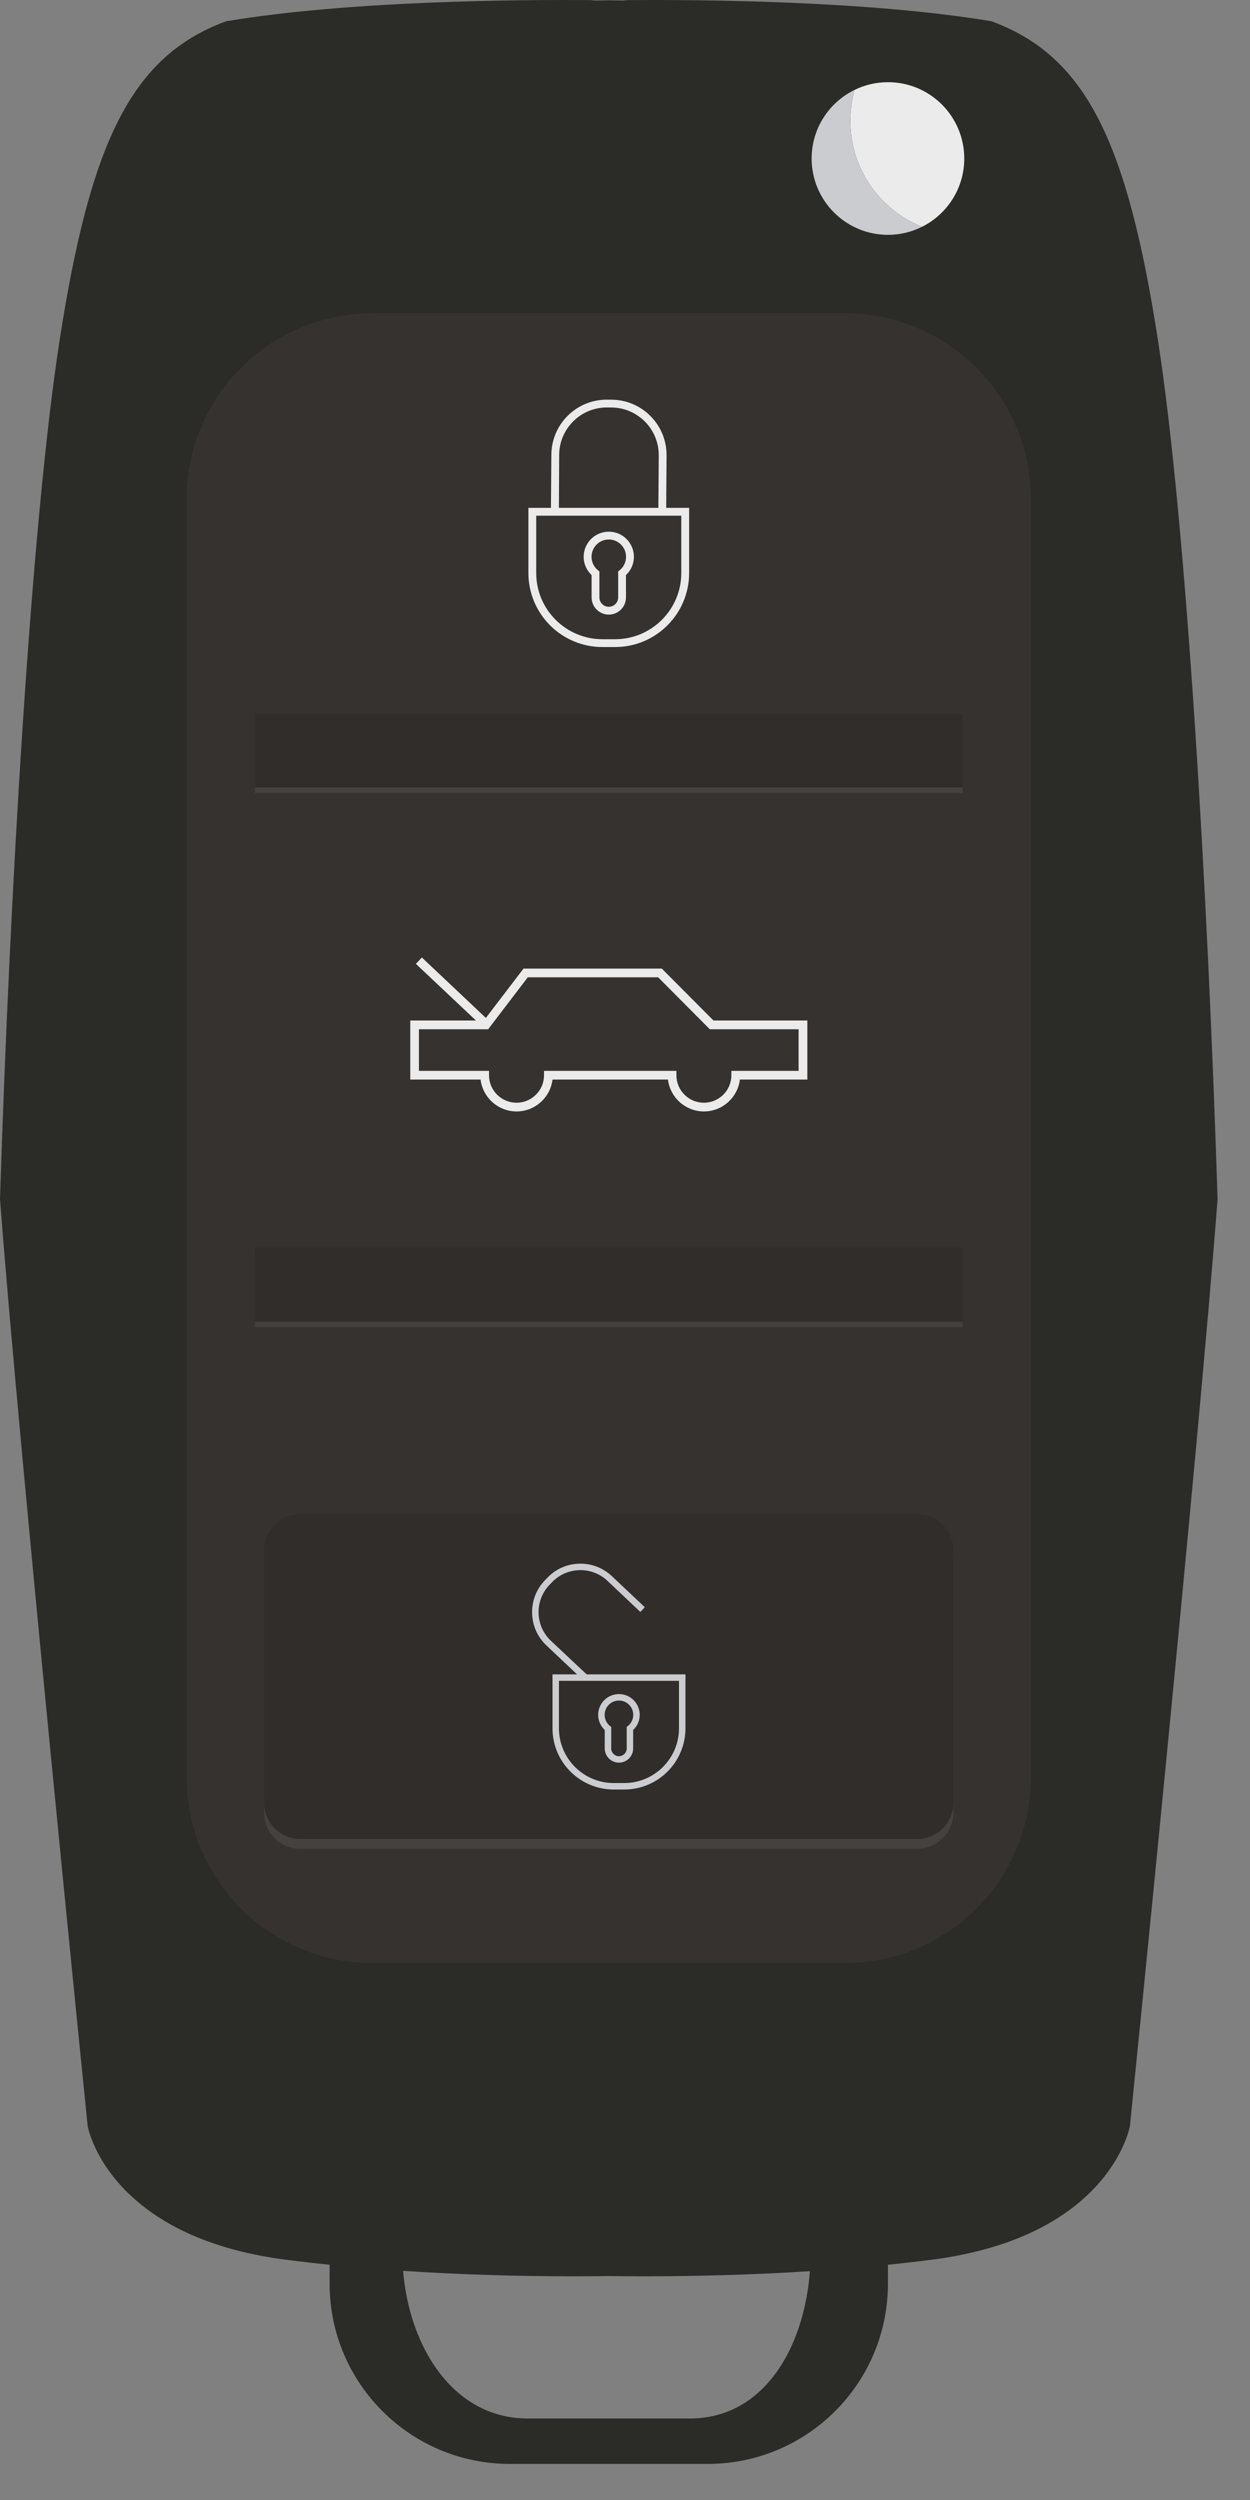<?xml version="1.0" encoding="UTF-8"?> <svg xmlns="http://www.w3.org/2000/svg" width="32" height="64" viewBox="0 0 32 64" fill="none"><rect x="0" y="0" width="32" height="64" fill="#808080" stroke="none"/><path d="M28.926 54.426C28.926 54.426 28.768 55.339 27.792 56.236C27.048 56.921 25.827 57.597 23.837 57.851C20.556 58.27 17.225 58.29 15.585 58.267C13.945 58.29 10.615 58.27 7.333 57.851C5.343 57.597 4.122 56.921 3.378 56.236C2.402 55.339 2.244 54.426 2.244 54.426C2.244 54.426 0.482 37.07 0 30.696C0.25 22.875 0.798 13.414 1.524 8.724C2.312 3.639 3.363 1.437 5.787 0.545C8.948 0.014 13.33 -0.012 15.126 0.003C15.195 0.01 15.225 0.014 15.225 0.014C15.225 0.014 15.354 0.011 15.585 0.008C15.816 0.011 15.945 0.014 15.945 0.014C15.945 0.014 15.975 0.01 16.044 0.003C17.841 -0.012 22.222 0.014 25.383 0.545C27.808 1.437 28.858 3.639 29.646 8.724C30.373 13.414 30.921 22.875 31.17 30.696C30.688 37.07 28.926 54.426 28.926 54.426H28.926Z" fill="#2B2B28"></path><path d="M18.117 63.076H13.052C10.504 63.076 8.438 61.011 8.438 58.462V49.736C8.438 47.188 10.504 45.122 13.052 45.122H18.117C20.666 45.122 22.731 47.188 22.731 49.736V58.462C22.731 61.011 20.666 63.076 18.117 63.076ZM20.751 50.531C20.751 48.448 19.739 47.234 17.655 47.234H13.514C11.431 47.234 10.301 48.448 10.301 50.531V57.667C10.301 59.75 11.431 61.914 13.514 61.914H17.655C19.739 61.914 20.751 59.75 20.751 57.667V50.531Z" fill="#2B2B28"></path><path d="M23.605 5.805C23.343 5.937 23.046 6.012 22.732 6.012C21.653 6.012 20.778 5.137 20.778 4.058C20.778 3.286 21.227 2.618 21.878 2.301C21.806 2.553 21.768 2.82 21.768 3.095C21.768 4.324 22.529 5.376 23.606 5.805H23.605Z" fill="#CACCD0"></path><path d="M24.685 4.058C24.685 4.823 24.246 5.484 23.606 5.805C22.529 5.376 21.769 4.324 21.769 3.095C21.769 2.819 21.807 2.553 21.878 2.301C22.136 2.175 22.426 2.104 22.732 2.104C23.811 2.104 24.685 2.979 24.685 4.058V4.058Z" fill="#EBEBEC"></path><path d="M9.535 50.254H21.633C24.259 50.254 26.391 48.122 26.391 45.495V12.778C26.391 10.152 24.259 8.02 21.633 8.02H9.535C6.909 8.02 4.776 10.152 4.776 12.778V45.495C4.776 48.121 6.909 50.254 9.535 50.254Z" fill="#363230"></path><path d="M7.684 47.328H23.484C23.993 47.328 24.406 46.914 24.406 46.405V39.936C24.406 39.427 23.993 39.014 23.484 39.014H7.684C7.174 39.014 6.761 39.427 6.761 39.937V46.406C6.761 46.915 7.174 47.328 7.683 47.328L7.684 47.328Z" fill="#45413F"></path><path d="M7.684 47.078H23.484C23.993 47.078 24.407 46.664 24.407 46.155V39.686C24.407 39.177 23.993 38.763 23.484 38.763H7.684C7.174 38.763 6.761 39.177 6.761 39.686V46.155C6.761 46.664 7.174 47.078 7.683 47.078H7.684Z" fill="#302D2A"></path><path d="M24.64 33.972H6.531V32.083H24.64V33.972Z" fill="#45413F"></path><path d="M24.64 20.298H6.531V18.408H24.64V20.298Z" fill="#45413F"></path><path d="M24.64 33.833H6.531V31.943H24.64V33.833Z" fill="#302D2A"></path><path d="M24.64 20.159H6.531V18.269H24.64V20.159Z" fill="#302D2A"></path><path d="M15.711 45.812H15.98C16.192 45.812 16.397 45.77 16.59 45.688C16.777 45.609 16.945 45.496 17.089 45.352C17.233 45.208 17.346 45.04 17.424 44.854C17.506 44.66 17.548 44.455 17.548 44.244V42.864H14.144V44.244C14.144 44.455 14.185 44.66 14.267 44.854C14.346 45.041 14.459 45.208 14.603 45.352C14.747 45.496 14.914 45.609 15.101 45.688C15.295 45.77 15.5 45.812 15.711 45.812ZM17.382 43.029V44.244C17.382 45.017 16.753 45.646 15.98 45.646H15.711C14.938 45.646 14.309 45.017 14.309 44.244V43.029H17.382Z" fill="#CACCD0"></path><path d="M15.551 40.47C15.147 40.088 14.507 40.107 14.125 40.511L14.062 40.578C13.68 40.983 13.698 41.622 14.103 42.004L15.045 42.889L14.832 42.92L13.989 42.124C13.761 41.909 13.631 41.618 13.622 41.304C13.613 40.991 13.726 40.693 13.941 40.464L14.005 40.398C14.22 40.169 14.511 40.039 14.825 40.03C15.138 40.021 15.437 40.135 15.665 40.35L16.507 41.145L16.393 41.266L15.551 40.47H15.551Z" fill="#CACCD0"></path><path d="M15.845 45.124C16.046 45.124 16.209 44.961 16.209 44.76V44.287C16.316 44.187 16.377 44.048 16.377 43.9C16.377 43.607 16.138 43.368 15.845 43.368C15.552 43.368 15.313 43.607 15.313 43.9C15.313 44.048 15.374 44.187 15.481 44.287V44.76C15.481 44.961 15.645 45.124 15.845 45.124H15.845ZM15.845 43.534C16.047 43.534 16.211 43.698 16.211 43.9C16.211 44.011 16.161 44.115 16.075 44.185L16.044 44.21V44.76C16.044 44.87 15.955 44.959 15.845 44.959C15.736 44.959 15.647 44.87 15.647 44.76V44.21L15.616 44.185C15.529 44.115 15.479 44.011 15.479 43.9C15.479 43.698 15.643 43.534 15.845 43.534H15.845Z" fill="#CACCD0"></path><path d="M15.422 16.564H15.747C16.003 16.564 16.251 16.514 16.484 16.415C16.71 16.32 16.912 16.183 17.086 16.009C17.26 15.835 17.397 15.633 17.492 15.407C17.591 15.173 17.642 14.925 17.642 14.669V13.001H13.527V14.669C13.527 14.925 13.578 15.173 13.676 15.407C13.772 15.633 13.909 15.835 14.082 16.009C14.256 16.183 14.459 16.32 14.685 16.415C14.918 16.514 15.166 16.564 15.422 16.564ZM17.441 13.202V14.669C17.441 15.604 16.681 16.364 15.747 16.364H15.422C14.488 16.364 13.727 15.604 13.727 14.669V13.202H17.442H17.441Z" fill="#EBEBEC"></path><path d="M16.864 11.66C16.869 10.988 16.327 10.437 15.654 10.432L15.543 10.431C14.871 10.426 14.32 10.969 14.315 11.641L14.307 13.204L14.104 13.04L14.115 11.64C14.118 11.261 14.268 10.905 14.538 10.639C14.808 10.373 15.166 10.228 15.545 10.231L15.656 10.232C16.035 10.235 16.39 10.385 16.656 10.655C16.922 10.925 17.067 11.282 17.064 11.662L17.054 13.062L16.854 13.06L16.864 11.66V11.66Z" fill="#EBEBEC"></path><path d="M15.585 15.734C15.828 15.734 16.025 15.536 16.025 15.294V14.722C16.154 14.601 16.228 14.433 16.228 14.254C16.228 13.899 15.94 13.611 15.585 13.611C15.23 13.611 14.942 13.899 14.942 14.254C14.942 14.433 15.016 14.601 15.145 14.722V15.294C15.145 15.536 15.342 15.734 15.585 15.734ZM15.585 13.811C15.829 13.811 16.027 14.01 16.027 14.254C16.027 14.388 15.967 14.514 15.862 14.599L15.825 14.629V15.294C15.825 15.426 15.717 15.534 15.585 15.534C15.453 15.534 15.345 15.426 15.345 15.294V14.629L15.308 14.599C15.203 14.514 15.143 14.388 15.143 14.254C15.143 14.01 15.341 13.811 15.585 13.811Z" fill="#EBEBEC"></path><path d="M12.184 26.125L10.647 24.675L10.8 24.512L12.438 26.059L13.402 24.796H16.942L18.265 26.125H20.668V27.637H18.941C18.886 28.096 18.494 28.453 18.02 28.453C17.547 28.453 17.155 28.096 17.1 27.637H14.144C14.089 28.096 13.697 28.453 13.224 28.453C12.75 28.453 12.358 28.096 12.303 27.637H10.503V26.125H12.184H12.184ZM10.726 27.414H12.519V27.526C12.519 27.914 12.835 28.23 13.223 28.23C13.611 28.23 13.927 27.914 13.927 27.526V27.414H17.316V27.526C17.316 27.914 17.631 28.23 18.019 28.23C18.408 28.23 18.723 27.914 18.723 27.526V27.414H20.444V26.349H18.171L16.849 25.019H13.511L12.497 26.349H10.725V27.414H10.726Z" fill="#EBEBEC"></path></svg> 